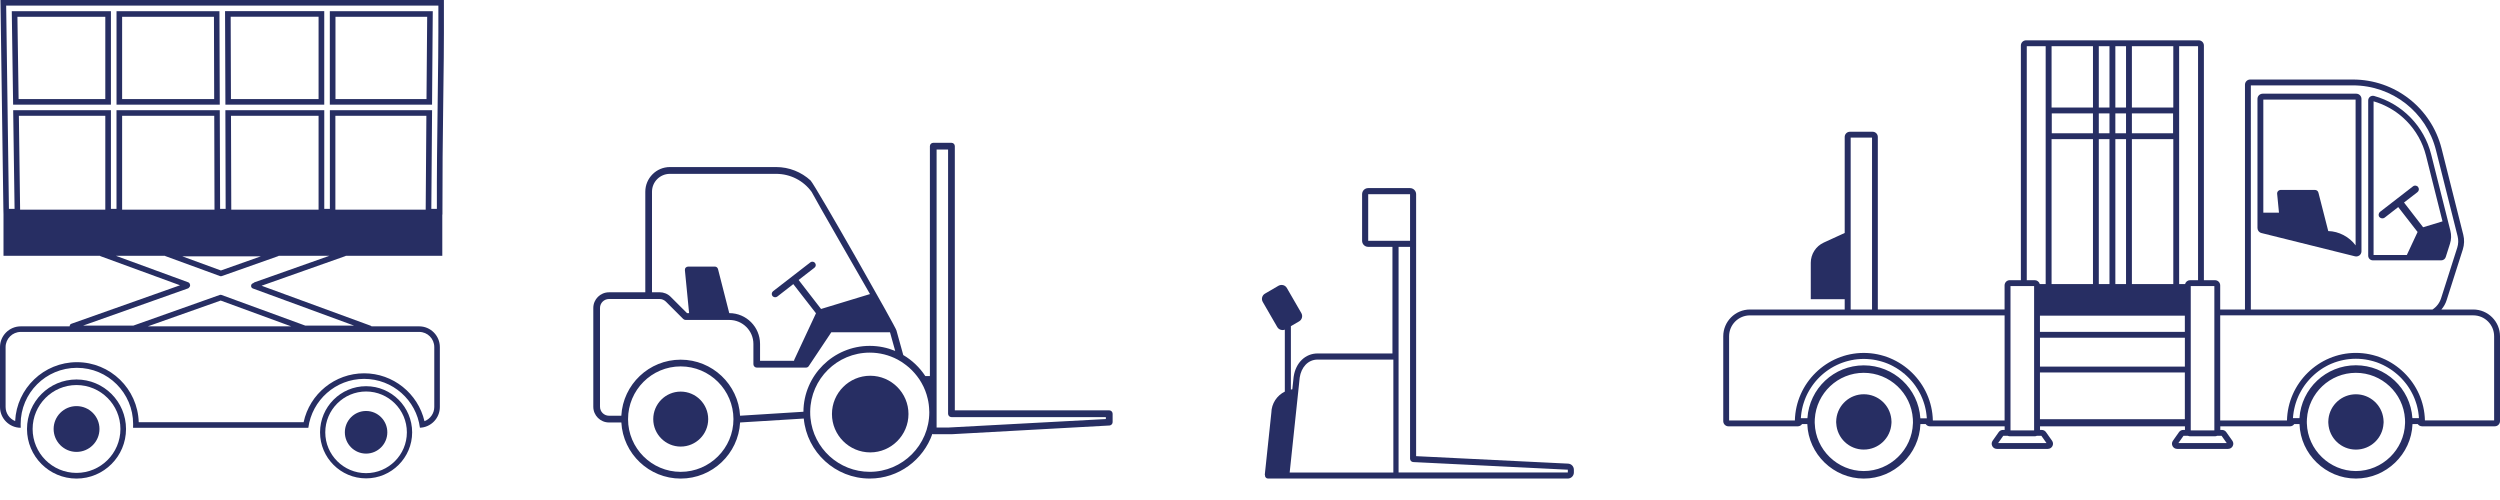 <?xml version="1.0" encoding="utf-8"?>
<!-- Generator: Adobe Illustrator 27.2.0, SVG Export Plug-In . SVG Version: 6.00 Build 0)  -->
<svg version="1.1" id="Layer_1" xmlns="http://www.w3.org/2000/svg" xmlns:xlink="http://www.w3.org/1999/xlink" x="0px" y="0px"
	 viewBox="0 0 100 20" style="enable-background:new 0 0 100 20;" xml:space="preserve">
<style type="text/css">
	.st0{fill:#272E63;}
</style>
<g>
	<path class="st0" d="M27.227,15.664c-0.605,0-1.097,0.493-1.097,1.102c0,0.604,0.493,1.097,1.097,1.097
		c0.608,0,1.101-0.493,1.101-1.097C28.328,16.158,27.836,15.664,27.227,15.664"/>
	<path class="st0" d="M34.809,18.096c0.844,0,1.53-0.692,1.53-1.535c0-0.842-0.686-1.531-1.53-1.531
		c-0.845,0-1.531,0.688-1.531,1.531C33.277,17.405,33.964,18.096,34.809,18.096"/>
	<path class="st0" d="M32.408,16.487v-0.033c0.018-1.298,1.078-2.349,2.382-2.349c0.401,0,0.778,0.1,1.111,0.276
		c0.122,0.064,0.233,0.138,0.343,0.224c0.164,0.124,0.311,0.276,0.437,0.439c0.066,0.086,0.128,0.174,0.18,0.271
		c0.113,0.197,0.197,0.411,0.248,0.637c0.038,0.153,0.056,0.312,0.06,0.478c0,0.019,0.003,0.04,0.003,0.057
		c0,1.314-1.069,2.386-2.382,2.386c-1.235,0-2.253-0.943-2.371-2.149C32.41,16.645,32.408,16.568,32.408,16.487 M32.137,16.47
		l-2.534,0.159c-0.07-1.251-1.11-2.242-2.376-2.242c-1.266,0-2.305,0.991-2.374,2.242h-0.494C24.163,16.629,24,16.47,24,16.27
		v-3.952c0-0.197,0.162-0.358,0.359-0.358h2.024c0.095,0,0.185,0.039,0.252,0.105l0.691,0.691c0.025,0.025,0.062,0.042,0.098,0.042
		h1.749c0.53,0,0.963,0.429,0.963,0.96v0.811c0,0.073,0.06,0.135,0.134,0.135h1.969c0.046,0,0.09-0.024,0.111-0.06l0.903-1.354H35.6
		l0.208,0.747c-0.317-0.13-0.658-0.202-1.017-0.202C33.332,13.836,32.146,15.015,32.137,16.47 M27.227,18.874
		c-1.161,0-2.105-0.947-2.105-2.107c0-1.164,0.943-2.111,2.105-2.111c1.164,0,2.111,0.947,2.111,2.111
		C29.338,17.927,28.391,18.874,27.227,18.874 M26.08,7.669c0-0.396,0.321-0.715,0.716-0.715h4.247c0.57,0,1.095,0.269,1.423,0.723
		c0.039,0.102,2.334,4.086,2.334,4.086l-1.958,0.596l-0.897-1.16l0.633-0.49c0.06-0.045,0.07-0.129,0.024-0.189
		c-0.045-0.06-0.13-0.069-0.187-0.026l-1.491,1.154c-0.06,0.046-0.071,0.134-0.027,0.191c0.03,0.033,0.07,0.051,0.11,0.051
		c0.029,0,0.058-0.009,0.083-0.026l0.642-0.5l0.907,1.167l-0.865,1.852c-0.008,0.016-0.011,0.031-0.014,0.049h-1.358v-0.675
		c0-0.679-0.551-1.232-1.23-1.232H29.17l-0.449-1.759c-0.015-0.064-0.068-0.103-0.131-0.103h-1.061c-0.04,0-0.076,0.016-0.101,0.043
		c-0.026,0.029-0.037,0.067-0.032,0.104l0.168,1.715h-0.084l-0.653-0.652c-0.116-0.118-0.277-0.183-0.442-0.183H26.08V7.669z
		 M37.464,5.981h0.459V16.55c0,0.073,0.06,0.134,0.134,0.134h6.177v0.078l-6.277,0.338h-0.493V5.981z M34.79,19.142
		c1.157,0,2.143-0.749,2.505-1.787c0.014,0.003,0.021,0.014,0.036,0.014h0.727c0.043,0,6.323-0.349,6.323-0.349
		c0.067-0.006,0.124-0.064,0.124-0.133V16.55c0-0.074-0.061-0.137-0.138-0.137h-6.174V5.845c0-0.073-0.06-0.133-0.135-0.133H37.33
		c-0.072,0-0.134,0.06-0.134,0.133v9.198h-0.183c-0.225-0.343-0.526-0.632-0.882-0.841l-0.273-0.984
		c0.028-0.04-3.217-5.756-3.433-5.997c-0.37-0.341-0.86-0.539-1.381-0.539h-4.247c-0.543,0-0.985,0.443-0.985,0.988v4.022h-1.452
		c-0.346,0-0.628,0.28-0.628,0.627v3.952c0,0.347,0.282,0.628,0.628,0.628h0.494c0.069,1.251,1.108,2.244,2.374,2.244
		c1.266,0,2.306-0.994,2.376-2.244l2.547-0.157C32.275,18.085,33.413,19.142,34.79,19.142"/>
	<path class="st0" d="M3.06,16.244c-0.504,0-0.915,0.411-0.915,0.915c0,0.506,0.412,0.917,0.915,0.917
		c0.509,0,0.919-0.411,0.919-0.917C3.979,16.655,3.569,16.244,3.06,16.244"/>
	<path class="st0" d="M3.06,18.916c-0.967,0-1.755-0.785-1.755-1.757c0-0.967,0.788-1.757,1.755-1.757
		c0.968,0,1.757,0.789,1.757,1.757C4.817,18.131,4.028,18.916,3.06,18.916 M5.041,17.16c0-1.093-0.886-1.981-1.981-1.981
		c-1.092,0-1.98,0.887-1.98,1.981s0.887,1.983,1.98,1.983C4.154,19.143,5.041,18.253,5.041,17.16"/>
	<path class="st0" d="M14.643,16.439c-0.47,0-0.849,0.384-0.849,0.853c0,0.469,0.379,0.852,0.849,0.852
		c0.47,0,0.85-0.383,0.85-0.852C15.493,16.823,15.113,16.439,14.643,16.439"/>
	<path class="st0" d="M14.643,18.926c-0.9,0-1.632-0.732-1.632-1.632s0.732-1.634,1.632-1.634c0.9,0,1.632,0.734,1.632,1.634
		S15.543,18.926,14.643,18.926 M14.643,15.448c-1.017,0-1.841,0.829-1.841,1.846c0,1.014,0.824,1.841,1.841,1.841
		c1.015,0,1.843-0.827,1.843-1.841C16.486,16.277,15.658,15.448,14.643,15.448"/>
	<path class="st0" d="M14.566,14.932c-1.171,0-2.18,0.824-2.421,1.956H5.549c-0.039-1.331-1.133-2.401-2.472-2.401
		c-1.324,0-2.41,1.046-2.471,2.356c-0.223-0.09-0.382-0.309-0.382-0.563v-2.397c0-0.333,0.272-0.606,0.607-0.606h15.939
		c0.332,0,0.601,0.273,0.601,0.606v2.397c0,0.257-0.164,0.481-0.392,0.568C16.721,15.741,15.724,14.932,14.566,14.932
		 M11.646,13.054H5.912l2.916-1.032L11.646,13.054z M7.509,11.54c0.021-0.006,0.042-0.019,0.052-0.036
		c0.029-0.026,0.044-0.056,0.044-0.088c0-0.02-0.003-0.033-0.011-0.05c-0.008-0.036-0.033-0.062-0.07-0.076l-2.888-1.058h1.961
		c0.006,0.007,0.013,0.012,0.025,0.014l2.175,0.796c0.011,0.006,0.026,0.007,0.041,0.007c0.01,0,0.025-0.001,0.034-0.006
		l2.255-0.797c0.009-0.003,0.016-0.008,0.022-0.014h2.026l-2.99,1.058c-0.019,0.009-0.033,0.016-0.045,0.031h-0.005
		c-0.003,0.003-0.006,0.004-0.009,0.007c-0.044,0.012-0.074,0.047-0.081,0.088c-0.009,0.054,0.018,0.105,0.07,0.123l4.045,1.484
		h-1.952L8.866,11.8c-0.022-0.011-0.048-0.011-0.075-0.003l-3.457,1.227h-2.01L7.509,11.54z M9.251,8.388V8.355L9.24,4.633h3.503
		v3.722v0.032H9.251z M4.885,8.388V8.355V4.633H8.57l0.01,3.722v0.032H4.885z M10.436,10.253l-1.599,0.566l-1.547-0.566H10.436z
		 M0.527,4.408l0.056,3.947H0.357L0.247,0.224h17.288c0.009,2.871-0.07,5.264-0.06,8.131h-0.222l0.03-3.947h-4.088v3.947h-0.224
		V4.408H9.015l0.011,3.947H8.804L8.791,4.408H4.66v3.947H4.437V4.408H0.527z M4.212,8.355v0.032H0.804V8.352L0.755,4.633h3.457
		V8.355z M17.028,8.353v0.035h-3.613V8.355V4.633h3.64L17.028,8.353z M17.594,16.28v-2.397c0-0.456-0.371-0.829-0.826-0.829h-1.903
		c-0.009-0.009-0.024-0.019-0.038-0.025l-4.364-1.599l3.344-1.183c0.012-0.003,0.019-0.008,0.028-0.014h3.857V8.58h0.006V8.355
		c-0.003-1.433,0.012-2.768,0.029-4.06c0.019-1.295,0.035-2.636,0.029-4.072V0h-0.222H0.247H0.018l0.004,0.225l0.113,8.131
		L0.14,8.58v1.652h3.856c0.009,0.007,0.015,0.012,0.021,0.014l3.184,1.165l-4.342,1.538c-0.045,0.011-0.073,0.057-0.073,0.105H0.829
		C0.373,13.054,0,13.427,0,13.883v2.397c0,0.457,0.373,0.831,0.829,0.831c-0.003-0.05-0.003-0.099-0.003-0.149
		c0-1.243,1.007-2.249,2.25-2.249c1.242,0,2.249,1.006,2.249,2.249c0,0.05-0.001,0.099-0.003,0.149h7.011
		c0.147-1.103,1.092-1.956,2.232-1.956c1.143,0,2.089,0.852,2.232,1.954C17.239,17.093,17.594,16.727,17.594,16.28"/>
</g>
<path class="st0" d="M17.06,3.962h-3.641V0.671h3.668L17.06,3.962z M17.311,0.447h-4.118v3.74h4.089L17.311,0.447z"/>
<path class="st0" d="M12.743,0.67v3.292H9.238L9.227,0.67H12.743z M12.97,4.186v-3.74H9.002l0.014,3.74H12.97z"/>
<path class="st0" d="M4.885,3.962V0.671h3.673l0.009,3.292H4.885z M8.778,0.447H4.661v3.74h4.13L8.778,0.447z"/>
<path class="st0" d="M0.697,0.671h3.515v3.292H0.744L0.697,0.671z M0.471,0.447l0.054,3.74h3.912v-3.74H0.471z"/>
<g>
	<path class="st0" d="M94.224,9.816c-0.24-0.335-0.673-0.566-1.094-0.573L92.738,7.71c-0.016-0.069-0.072-0.113-0.142-0.113h-1.365
		c-0.041,0-0.08,0.017-0.11,0.048c-0.027,0.031-0.04,0.072-0.035,0.112l0.073,0.749h-0.626V3.983h3.691V9.816z M94.251,3.748h-3.745
		c-0.114,0-0.207,0.093-0.207,0.207v5.165c0,0.095,0.065,0.178,0.157,0.201l3.745,0.932c0.016,0.004,0.033,0.006,0.05,0.006
		c0.046,0,0.091-0.015,0.128-0.043c0.05-0.04,0.079-0.1,0.08-0.163V3.955c0-0.055-0.022-0.107-0.061-0.146
		C94.358,3.769,94.307,3.748,94.251,3.748"/>
	<path class="st0" d="M96.724,7.481c-0.048-0.064-0.14-0.077-0.203-0.028l-1.318,1.02c-0.031,0.024-0.052,0.06-0.057,0.1
		c-0.005,0.039,0.005,0.078,0.03,0.109c0.054,0.061,0.145,0.071,0.207,0.026l0.546-0.425l0.774,0.997l-0.43,0.921h-1.33V4.053
		c0.053,0.015,0.105,0.032,0.157,0.05c0.124,0.043,0.248,0.095,0.365,0.156c0.176,0.088,0.345,0.195,0.5,0.316
		c0.103,0.081,0.202,0.169,0.294,0.263c0.379,0.385,0.649,0.864,0.781,1.388L97.7,8.855L96.925,9.09l-0.764-0.989l0.537-0.415
		c0.031-0.024,0.051-0.058,0.056-0.096C96.759,7.551,96.748,7.512,96.724,7.481 M97.829,10.283l0.17-0.533
		c0.054-0.169,0.06-0.35,0.016-0.522l-0.768-3.052c-0.285-1.131-1.159-2.026-2.283-2.338c-0.055-0.015-0.117-0.003-0.162,0.031
		c-0.046,0.035-0.074,0.09-0.074,0.148v6.21c0,0.05,0.02,0.097,0.054,0.133c0.036,0.035,0.083,0.054,0.133,0.054h2.736
		C97.733,10.413,97.804,10.361,97.829,10.283"/>
	<path class="st0" d="M92.274,16.918c-0.001-0.013-0.001-0.026-0.001-0.038c0-0.007,0-0.014,0-0.02l0.001-0.014
		c0-0.03,0.001-0.06,0.003-0.089c0.064-1.034,0.924-1.844,1.958-1.844c1.037,0,1.9,0.811,1.964,1.844
		c0.002,0.03,0.003,0.06,0.003,0.089l0.001,0.014c0,0.007,0,0.014,0,0.02c0,0.013,0,0.026-0.001,0.038v0.016
		c-0.029,1.052-0.911,1.908-1.967,1.908c-1.052,0-1.932-0.856-1.961-1.908V16.918z M91.718,16.728
		c0.001-0.014,0.002-0.027,0.003-0.041l0.001-0.009c0.002-0.022,0.003-0.044,0.006-0.066c0.003-0.02,0.005-0.039,0.008-0.059
		c0.003-0.021,0.005-0.043,0.009-0.065c0.003-0.02,0.007-0.038,0.01-0.058c0.004-0.021,0.008-0.043,0.013-0.064
		c0.003-0.02,0.008-0.038,0.013-0.057c0.004-0.021,0.009-0.042,0.015-0.063c0.004-0.019,0.009-0.037,0.015-0.055
		c0.006-0.021,0.012-0.042,0.018-0.062c0.006-0.019,0.012-0.037,0.018-0.054c0.007-0.02,0.014-0.041,0.021-0.061
		c0.007-0.018,0.014-0.035,0.02-0.053c0.008-0.02,0.016-0.04,0.025-0.06c0.007-0.018,0.014-0.035,0.022-0.052
		c0.009-0.02,0.018-0.039,0.027-0.058c0.009-0.017,0.017-0.034,0.026-0.051c0.009-0.019,0.02-0.037,0.03-0.056
		c0.009-0.017,0.018-0.033,0.027-0.049c0.01-0.019,0.021-0.037,0.032-0.055c0.009-0.015,0.019-0.031,0.029-0.048
		c0.011-0.018,0.023-0.036,0.035-0.053c0.01-0.016,0.021-0.031,0.031-0.047c0.013-0.017,0.025-0.034,0.037-0.051
		c0.011-0.015,0.022-0.03,0.034-0.045c0.013-0.016,0.026-0.033,0.039-0.049c0.012-0.014,0.024-0.029,0.036-0.043
		c0.014-0.017,0.028-0.032,0.042-0.048c0.013-0.014,0.025-0.027,0.037-0.041c0.014-0.015,0.03-0.031,0.044-0.046
		c0.014-0.014,0.026-0.026,0.039-0.039c0.015-0.015,0.031-0.03,0.05-0.047c0.012-0.012,0.025-0.023,0.037-0.035
		c0.016-0.014,0.032-0.027,0.048-0.041l0.005-0.005c0.013-0.01,0.025-0.02,0.037-0.031c0.016-0.014,0.033-0.026,0.051-0.04
		c0.014-0.011,0.029-0.022,0.043-0.033c0.016-0.011,0.031-0.022,0.052-0.037l0.013-0.009c0.011-0.008,0.022-0.015,0.033-0.023
		c0.016-0.011,0.033-0.021,0.054-0.035l0.009-0.006c0.013-0.008,0.025-0.015,0.037-0.023c0.017-0.01,0.034-0.02,0.056-0.031
		l0.013-0.008c0.012-0.007,0.024-0.014,0.036-0.02c0.016-0.009,0.032-0.017,0.049-0.026l0.023-0.012
		c0.012-0.006,0.023-0.011,0.035-0.017c0.016-0.008,0.034-0.015,0.051-0.023l0.022-0.01c0.012-0.005,0.025-0.011,0.037-0.016
		c0.015-0.006,0.031-0.012,0.047-0.018l0.03-0.012c0.012-0.005,0.024-0.009,0.036-0.014c0.016-0.006,0.032-0.011,0.048-0.016
		l0.03-0.01c0.013-0.004,0.025-0.009,0.037-0.012c0.016-0.005,0.033-0.01,0.049-0.014l0.034-0.009
		c0.011-0.003,0.023-0.007,0.034-0.009c0.017-0.004,0.033-0.009,0.05-0.012l0.036-0.008c0.011-0.003,0.022-0.006,0.034-0.008
		c0.017-0.003,0.034-0.007,0.052-0.009l0.037-0.007c0.011-0.002,0.022-0.004,0.033-0.006c0.019-0.003,0.037-0.005,0.056-0.007
		l0.037-0.005c0.01-0.001,0.02-0.003,0.03-0.003c0.026-0.003,0.051-0.004,0.077-0.006l0.026-0.002
		c0.008-0.001,0.015-0.002,0.023-0.002c0.084-0.004,0.17-0.004,0.254,0c0.009,0,0.016,0.001,0.025,0.002l0.028,0.002
		c0.025,0.002,0.048,0.003,0.073,0.006c0.01,0.001,0.02,0.003,0.031,0.003l0.036,0.005c0.02,0.002,0.038,0.004,0.057,0.007
		c0.011,0.002,0.022,0.004,0.033,0.006l0.038,0.007c0.017,0.003,0.034,0.006,0.05,0.009c0.012,0.002,0.024,0.005,0.035,0.008
		l0.034,0.008c0.017,0.003,0.034,0.008,0.051,0.012c0.012,0.003,0.023,0.006,0.035,0.009l0.034,0.009
		c0.017,0.005,0.033,0.009,0.048,0.014c0.013,0.003,0.025,0.008,0.037,0.012l0.033,0.01c0.015,0.005,0.031,0.01,0.046,0.016
		c0.013,0.004,0.025,0.009,0.037,0.014l0.027,0.011c0.016,0.006,0.032,0.013,0.048,0.019c0.012,0.005,0.025,0.011,0.037,0.017
		l0.027,0.012c0.014,0.007,0.03,0.014,0.045,0.02c0.014,0.007,0.027,0.013,0.041,0.02l0.02,0.011
		c0.015,0.008,0.031,0.015,0.047,0.024c0.012,0.006,0.024,0.013,0.036,0.02l0.018,0.01c0.017,0.009,0.034,0.019,0.05,0.029
		c0.014,0.008,0.026,0.016,0.039,0.024l0.016,0.01c0.015,0.009,0.031,0.02,0.047,0.03c0.012,0.008,0.025,0.016,0.037,0.025
		l0.014,0.009c0.015,0.011,0.031,0.023,0.048,0.034c0.013,0.009,0.026,0.02,0.039,0.03l0.009,0.007
		c0.015,0.012,0.031,0.024,0.047,0.037c0.013,0.01,0.025,0.02,0.037,0.031l0.006,0.004c0.016,0.014,0.031,0.027,0.048,0.041
		c0.014,0.013,0.028,0.026,0.042,0.038c0.015,0.014,0.031,0.028,0.046,0.043c0.012,0.012,0.025,0.024,0.04,0.04
		c0.014,0.014,0.029,0.03,0.043,0.045c0.013,0.014,0.026,0.027,0.038,0.042c0.014,0.015,0.028,0.031,0.042,0.047
		c0.012,0.014,0.024,0.029,0.036,0.044c0.014,0.016,0.026,0.032,0.039,0.048c0.012,0.015,0.023,0.03,0.035,0.045
		c0.012,0.017,0.025,0.034,0.037,0.051c0.011,0.015,0.021,0.031,0.032,0.047c0.012,0.018,0.023,0.035,0.034,0.053
		c0.01,0.016,0.02,0.032,0.031,0.048c0.01,0.018,0.021,0.036,0.031,0.054c0.009,0.017,0.019,0.034,0.028,0.05
		c0.01,0.019,0.02,0.037,0.029,0.056c0.009,0.017,0.018,0.034,0.026,0.051c0.009,0.019,0.019,0.038,0.027,0.058
		c0.008,0.017,0.015,0.035,0.023,0.053c0.009,0.019,0.016,0.038,0.024,0.058c0.007,0.018,0.014,0.037,0.02,0.054
		c0.008,0.02,0.014,0.04,0.021,0.06c0.006,0.018,0.013,0.036,0.018,0.054c0.007,0.02,0.013,0.041,0.019,0.061
		c0.005,0.019,0.01,0.037,0.015,0.056c0.006,0.021,0.01,0.042,0.015,0.063c0.005,0.019,0.009,0.037,0.013,0.057
		c0.004,0.021,0.009,0.043,0.013,0.064c0.003,0.02,0.007,0.038,0.01,0.058c0.003,0.021,0.006,0.043,0.009,0.071
		c0.003,0.017,0.005,0.035,0.007,0.052c0.003,0.022,0.004,0.044,0.006,0.072c0.002,0.015,0.003,0.03,0.003,0.044h-0.261
		c-0.079-1.188-1.068-2.114-2.262-2.114c-1.191,0-2.178,0.926-2.256,2.114H91.718z M91.479,16.818h-2.671v-4.204H98.93
		c0.461,0,0.835,0.374,0.835,0.835v3.368h-2.768c-0.033-1.491-1.268-2.701-2.763-2.701C92.744,14.117,91.513,15.326,91.479,16.818
		 M90.034,3.415h4.082c1.572,0,2.938,1.064,3.322,2.589l0.866,3.443c0.038,0.151,0.033,0.309-0.014,0.458l-0.647,2.028
		c-0.059,0.183-0.18,0.342-0.342,0.447h-7.267V3.415z M88.863,17.431l0.205,0.291h-1.932l0.205-0.291h0.175
		c0.028,0.014,0.057,0.02,0.086,0.02h1c0.029,0,0.058-0.006,0.086-0.02H88.863z M81.598,14.898h5.796v1.871h-5.796V14.898z
		 M81.591,11.362c-0.024-0.089-0.106-0.155-0.2-0.155h-0.32V1.848h0.756v9.514H81.591z M81.654,17.431l0.205,0.291h-1.933
		l0.205-0.291h0.175c0.028,0.014,0.057,0.02,0.087,0.02h0.999c0.029,0,0.058-0.006,0.086-0.02H81.654z M77.314,16.818
		c-0.034-1.491-1.268-2.701-2.763-2.701c-1.491,0-2.722,1.209-2.756,2.701h-2.631V13.45c0-0.461,0.374-0.835,0.835-0.835h10.185
		v4.204H77.314z M76.814,16.728c-0.079-1.188-1.068-2.114-2.262-2.114c-1.192,0-2.178,0.926-2.256,2.114h-0.262
		c0.001-0.014,0.003-0.027,0.003-0.041l0.001-0.009c0.002-0.022,0.003-0.044,0.006-0.066c0.002-0.017,0.004-0.035,0.007-0.058
		c0.003-0.022,0.006-0.044,0.009-0.066c0.003-0.019,0.006-0.037,0.01-0.058c0.003-0.021,0.008-0.043,0.012-0.064
		c0.004-0.02,0.008-0.038,0.013-0.057c0.005-0.021,0.01-0.042,0.015-0.063c0.005-0.019,0.01-0.037,0.015-0.055
		c0.006-0.021,0.012-0.042,0.019-0.062c0.006-0.019,0.012-0.037,0.018-0.054c0.007-0.02,0.014-0.041,0.021-0.061
		c0.007-0.018,0.014-0.035,0.02-0.053c0.008-0.02,0.016-0.04,0.024-0.06c0.008-0.017,0.015-0.035,0.023-0.052
		c0.009-0.02,0.018-0.039,0.027-0.058c0.008-0.017,0.016-0.034,0.025-0.051c0.009-0.019,0.02-0.037,0.03-0.056
		c0.009-0.017,0.018-0.033,0.027-0.049c0.01-0.019,0.021-0.037,0.032-0.055c0.01-0.015,0.02-0.031,0.03-0.047
		c0.011-0.019,0.023-0.037,0.035-0.054c0.01-0.015,0.02-0.031,0.031-0.046c0.012-0.017,0.025-0.034,0.037-0.051
		c0.011-0.015,0.022-0.03,0.033-0.044c0.013-0.017,0.026-0.034,0.04-0.05c0.012-0.014,0.023-0.029,0.035-0.043
		c0.014-0.016,0.028-0.032,0.043-0.048c0.012-0.014,0.025-0.027,0.037-0.041c0.014-0.015,0.029-0.031,0.044-0.046
		c0.013-0.013,0.026-0.026,0.039-0.039c0.015-0.015,0.031-0.03,0.046-0.043l0.007-0.007c0.012-0.01,0.023-0.021,0.035-0.031
		c0.015-0.014,0.031-0.027,0.051-0.044c0.014-0.011,0.026-0.022,0.039-0.032c0.017-0.014,0.034-0.026,0.054-0.042
		c0.014-0.01,0.027-0.021,0.042-0.031c0.015-0.011,0.031-0.022,0.052-0.037l0.006-0.004c0.014-0.009,0.026-0.019,0.04-0.027
		c0.015-0.01,0.031-0.02,0.046-0.03l0.02-0.013c0.012-0.007,0.023-0.014,0.035-0.021c0.018-0.011,0.037-0.021,0.055-0.031
		l0.009-0.006c0.014-0.007,0.026-0.014,0.039-0.021c0.017-0.009,0.034-0.018,0.052-0.026l0.019-0.009
		c0.012-0.007,0.025-0.013,0.037-0.019c0.018-0.009,0.037-0.016,0.06-0.026l0.014-0.007c0.012-0.005,0.025-0.01,0.037-0.016
		c0.016-0.006,0.032-0.013,0.048-0.019l0.026-0.01c0.013-0.005,0.026-0.01,0.039-0.014c0.016-0.006,0.033-0.012,0.049-0.017
		l0.031-0.01c0.011-0.004,0.023-0.008,0.034-0.011c0.016-0.005,0.032-0.01,0.048-0.014l0.034-0.009
		c0.012-0.003,0.023-0.007,0.035-0.009c0.018-0.005,0.036-0.009,0.054-0.013l0.031-0.007c0.011-0.003,0.022-0.006,0.033-0.008
		c0.018-0.003,0.035-0.007,0.053-0.009l0.036-0.007c0.011-0.002,0.022-0.004,0.033-0.006c0.019-0.003,0.038-0.005,0.057-0.007
		l0.036-0.005c0.01-0.001,0.02-0.003,0.031-0.003c0.026-0.003,0.051-0.004,0.076-0.006l0.026-0.002
		c0.008-0.001,0.015-0.002,0.023-0.002c0.084-0.004,0.169-0.004,0.254,0c0.008,0,0.015,0.001,0.023,0.002l0.026,0.002
		c0.026,0.002,0.051,0.003,0.076,0.006c0.01,0.001,0.02,0.003,0.03,0.003l0.035,0.004c0.02,0.003,0.04,0.005,0.06,0.008
		c0.011,0.002,0.022,0.004,0.034,0.006l0.034,0.006c0.018,0.003,0.036,0.006,0.054,0.01c0.012,0.002,0.023,0.005,0.035,0.008
		l0.033,0.008c0.017,0.003,0.035,0.008,0.052,0.012c0.012,0.003,0.023,0.006,0.035,0.009l0.033,0.009
		c0.016,0.004,0.033,0.009,0.049,0.014c0.012,0.003,0.023,0.007,0.035,0.011l0.029,0.009c0.017,0.006,0.035,0.012,0.052,0.018
		c0.013,0.004,0.025,0.009,0.037,0.014l0.024,0.009c0.017,0.006,0.035,0.013,0.052,0.02c0.012,0.006,0.024,0.011,0.037,0.016
		l0.026,0.012c0.015,0.007,0.031,0.014,0.047,0.021c0.013,0.006,0.026,0.013,0.038,0.019l0.021,0.011
		c0.016,0.008,0.032,0.016,0.048,0.025c0.011,0.006,0.022,0.012,0.033,0.019l0.024,0.014c0.016,0.009,0.031,0.017,0.048,0.026
		c0.011,0.007,0.023,0.014,0.034,0.021l0.021,0.014c0.015,0.009,0.031,0.019,0.046,0.029c0.013,0.009,0.025,0.017,0.037,0.026
		l0.009,0.006c0.017,0.012,0.035,0.025,0.052,0.037c0.013,0.009,0.026,0.02,0.038,0.029l0.009,0.008
		c0.016,0.012,0.031,0.024,0.048,0.037c0.013,0.01,0.026,0.021,0.038,0.032l0.018-0.021l-0.01,0.027
		c0.015,0.013,0.031,0.026,0.045,0.038c0.014,0.013,0.027,0.026,0.044,0.041c0.014,0.014,0.029,0.027,0.043,0.041
		c0.013,0.013,0.026,0.026,0.039,0.039c0.015,0.015,0.03,0.031,0.044,0.046c0.013,0.014,0.026,0.027,0.037,0.041
		c0.014,0.016,0.028,0.032,0.043,0.048c0.012,0.014,0.024,0.028,0.036,0.043c0.013,0.016,0.026,0.033,0.039,0.049
		c0.012,0.015,0.023,0.03,0.034,0.045c0.013,0.017,0.026,0.034,0.037,0.051c0.01,0.015,0.021,0.031,0.031,0.047
		c0.012,0.017,0.024,0.035,0.035,0.053c0.01,0.016,0.02,0.032,0.03,0.048c0.011,0.018,0.022,0.036,0.032,0.054
		c0.009,0.016,0.019,0.033,0.027,0.049c0.01,0.019,0.02,0.037,0.03,0.056c0.009,0.017,0.017,0.034,0.026,0.051
		c0.009,0.019,0.018,0.038,0.026,0.058c0.009,0.017,0.016,0.035,0.023,0.052c0.009,0.02,0.017,0.039,0.025,0.06
		c0.007,0.018,0.014,0.036,0.02,0.054c0.007,0.02,0.014,0.04,0.021,0.06c0.006,0.018,0.012,0.036,0.018,0.054
		c0.007,0.02,0.013,0.041,0.019,0.062c0.005,0.018,0.01,0.037,0.015,0.055c0.005,0.021,0.01,0.042,0.015,0.063
		c0.004,0.019,0.009,0.037,0.013,0.057c0.004,0.021,0.009,0.043,0.013,0.066c0.003,0.019,0.007,0.037,0.009,0.056
		c0.003,0.021,0.007,0.043,0.009,0.066l0.001,0.006c0.003,0.017,0.004,0.035,0.006,0.052c0.003,0.022,0.004,0.044,0.007,0.072
		c0.001,0.015,0.003,0.03,0.003,0.044H76.814z M76.518,16.918l-0.001,0.016c-0.029,1.052-0.911,1.908-1.966,1.908
		c-1.052,0-1.932-0.856-1.961-1.908l-0.001-0.016c0-0.013-0.001-0.026-0.001-0.038c0-0.007,0-0.014,0.001-0.02v-0.014
		c0.001-0.03,0.002-0.06,0.003-0.089c0.064-1.034,0.924-1.844,1.958-1.844c1.037,0,1.9,0.811,1.964,1.844
		c0.002,0.03,0.003,0.06,0.003,0.089v0.014c0.001,0.007,0.001,0.014,0.001,0.02C76.519,16.893,76.519,16.906,76.518,16.918
		 M74.027,5.505h0.854v6.875h-0.854V5.505z M80.42,11.442h0.944v5.773H80.42V11.442z M82.063,5.566h1.656v5.796h-1.656V5.566z
		 M82.063,1.848h1.656v2.454h-1.656V1.848z M83.952,5.566h0.427v5.796h-0.427V5.566z M83.952,4.537h0.427V5.33h-0.427V4.537z
		 M83.952,1.848h0.427v2.454h-0.427V1.848z M84.614,5.566h0.427v5.796h-0.427V5.566z M84.614,4.537h0.427V5.33h-0.427V4.537z
		 M84.614,1.848h0.427v2.454h-0.427V1.848z M85.276,5.566h1.656v5.796h-1.656V5.566z M85.276,4.537h1.647V5.33h-1.647V4.537z
		 M85.276,1.848h1.656v2.454h-1.656V1.848z M83.718,5.331h-1.647V4.537h1.647V5.331z M87.395,14.664h-5.796V13.51h5.796V14.664z
		 M81.598,12.626h5.796v0.65h-5.796V12.626z M87.166,1.848h0.756v9.359h-0.32c-0.094,0-0.175,0.066-0.199,0.155h-0.237V1.848z
		 M88.574,17.216H87.63v-5.773h0.944V17.216z M94.235,19.142c1.211,0,2.221-0.975,2.265-2.18h0.211
		c0.038,0.056,0.102,0.09,0.17,0.09h2.912c0.114,0,0.207-0.094,0.207-0.208V13.45c0-0.59-0.48-1.07-1.07-1.07h-1.274
		c0.095-0.11,0.166-0.236,0.21-0.376l0.647-2.027c0.06-0.191,0.067-0.393,0.018-0.587l-0.866-3.442
		c-0.41-1.629-1.869-2.767-3.549-2.767h-4.109c-0.115,0-0.208,0.093-0.208,0.208v8.992h-0.991v-0.965
		c0-0.114-0.093-0.208-0.207-0.208h-0.445V1.821c0-0.115-0.093-0.208-0.207-0.208h-6.906c-0.114,0-0.208,0.093-0.208,0.208v9.386
		h-0.444c-0.115,0-0.208,0.094-0.208,0.208v0.965h-5.07V5.478c0-0.114-0.093-0.208-0.208-0.208h-0.909
		c-0.115,0-0.208,0.094-0.208,0.208v3.841l-0.839,0.385c-0.315,0.145-0.518,0.462-0.518,0.809v1.454h1.357v0.413H70
		c-0.59,0-1.07,0.48-1.07,1.07v3.395c0,0.114,0.093,0.208,0.207,0.208h2.775c0.067,0,0.131-0.034,0.17-0.09h0.21
		c0.044,1.205,1.052,2.18,2.26,2.18c1.211,0,2.22-0.975,2.265-2.18h0.211c0.038,0.056,0.102,0.09,0.169,0.09h2.989v0.144h-0.069
		c-0.067,0-0.13,0.032-0.169,0.088l-0.243,0.345c-0.045,0.063-0.05,0.145-0.014,0.214c0.036,0.069,0.105,0.112,0.184,0.112h2.038
		c0.077,0,0.148-0.043,0.184-0.112c0.036-0.069,0.03-0.151-0.014-0.214l-0.244-0.345c-0.038-0.055-0.102-0.088-0.169-0.088h-0.069
		v-0.144h5.797v0.144h-0.069c-0.067,0-0.13,0.032-0.169,0.088l-0.243,0.345c-0.045,0.063-0.051,0.145-0.015,0.214
		c0.037,0.069,0.106,0.112,0.185,0.112h2.038c0.077,0,0.148-0.043,0.184-0.112c0.036-0.069,0.03-0.151-0.014-0.214l-0.244-0.345
		c-0.038-0.055-0.102-0.088-0.169-0.088h-0.069v-0.144h2.787c0.068,0,0.132-0.034,0.17-0.09h0.211
		C92.02,18.167,93.028,19.142,94.235,19.142"/>
	<path class="st0" d="M75.658,16.844c-0.001-0.031-0.003-0.062-0.006-0.092c-0.064-0.56-0.537-0.982-1.101-0.982
		c-0.561,0-1.033,0.422-1.097,0.982c-0.003,0.03-0.005,0.061-0.006,0.092l-0.001,0.014c0,0.007-0.001,0.014-0.001,0.021
		c0,0.014,0.001,0.026,0.002,0.039l0.002,0.018c0.03,0.587,0.514,1.047,1.101,1.047c0.59,0,1.075-0.46,1.106-1.047l0.001-0.018
		c0.001-0.013,0.002-0.026,0.002-0.039c0-0.007-0.001-0.014-0.001-0.021L75.658,16.844z"/>
	<path class="st0" d="M93.134,16.937c0.031,0.587,0.514,1.047,1.102,1.047c0.59,0,1.075-0.46,1.105-1.047l0.002-0.018
		c0-0.013,0.002-0.026,0.002-0.039c0-0.008-0.001-0.014-0.002-0.021v-0.014c-0.002-0.031-0.003-0.062-0.007-0.093
		c-0.064-0.559-0.537-0.981-1.1-0.981c-0.562,0-1.033,0.422-1.097,0.981c-0.003,0.031-0.005,0.061-0.006,0.093l-0.001,0.014
		c-0.001,0.007-0.001,0.014-0.001,0.021c0,0.014,0.001,0.026,0.002,0.039L93.134,16.937z"/>
	<path class="st0" d="M51.914,15.809l0.013-0.122l0.013-0.123l0.049-0.466c0.059-0.395,0.321-0.715,0.717-0.715h2.992h0.036v1.182
		v0.123v0.122v1.728v0.143v0.142v1.077h-0.036h-1.76H53.7h-0.238h-1.875L51.914,15.809z M54.728,9.631V7.768H55.7h0.702v0.012v1.851
		h-0.459h-0.244H54.728z M56.536,18.483l6.177,0.305v0.111h-6.77V9.874h0.459v8.474C56.402,18.422,56.462,18.483,56.536,18.483
		 M51.09,13.081L51.09,13.081c0.032,0.056,0.086,0.097,0.148,0.113c0.02,0.006,0.042,0.009,0.063,0.009
		c0.031,0,0.063-0.006,0.092-0.018v2.479c-0.314,0.154-0.533,0.475-0.539,0.846l-0.263,2.484h0.011
		c-0.002,0.009-0.003,0.017-0.003,0.026c0,0.067,0.054,0.122,0.122,0.122h5.221h0.48h6.29c0.134,0,0.243-0.109,0.243-0.243v-0.111
		c0-0.13-0.101-0.237-0.231-0.243l-6.079-0.299V9.631V7.779V7.768c0-0.135-0.11-0.244-0.244-0.244h-1.674
		c-0.134,0-0.243,0.109-0.243,0.244v1.863c0,0.134,0.109,0.243,0.243,0.243h0.971v3.207v1.057h-2.992
		c-0.492,0-0.876,0.372-0.958,0.924c-0.001,0.003-0.001,0.007-0.002,0.01l-0.053,0.5c-0.02,0.003-0.038,0.005-0.057,0.009v-2.501
		v-0.034l0.328-0.191c0.117-0.067,0.157-0.216,0.089-0.333l-0.579-1.003c-0.032-0.056-0.085-0.097-0.148-0.114
		c-0.02-0.005-0.042-0.008-0.063-0.008c-0.043,0-0.084,0.011-0.122,0.032L50.6,11.745c-0.117,0.067-0.157,0.217-0.089,0.333
		L51.09,13.081z"/>
</g>
</svg>
